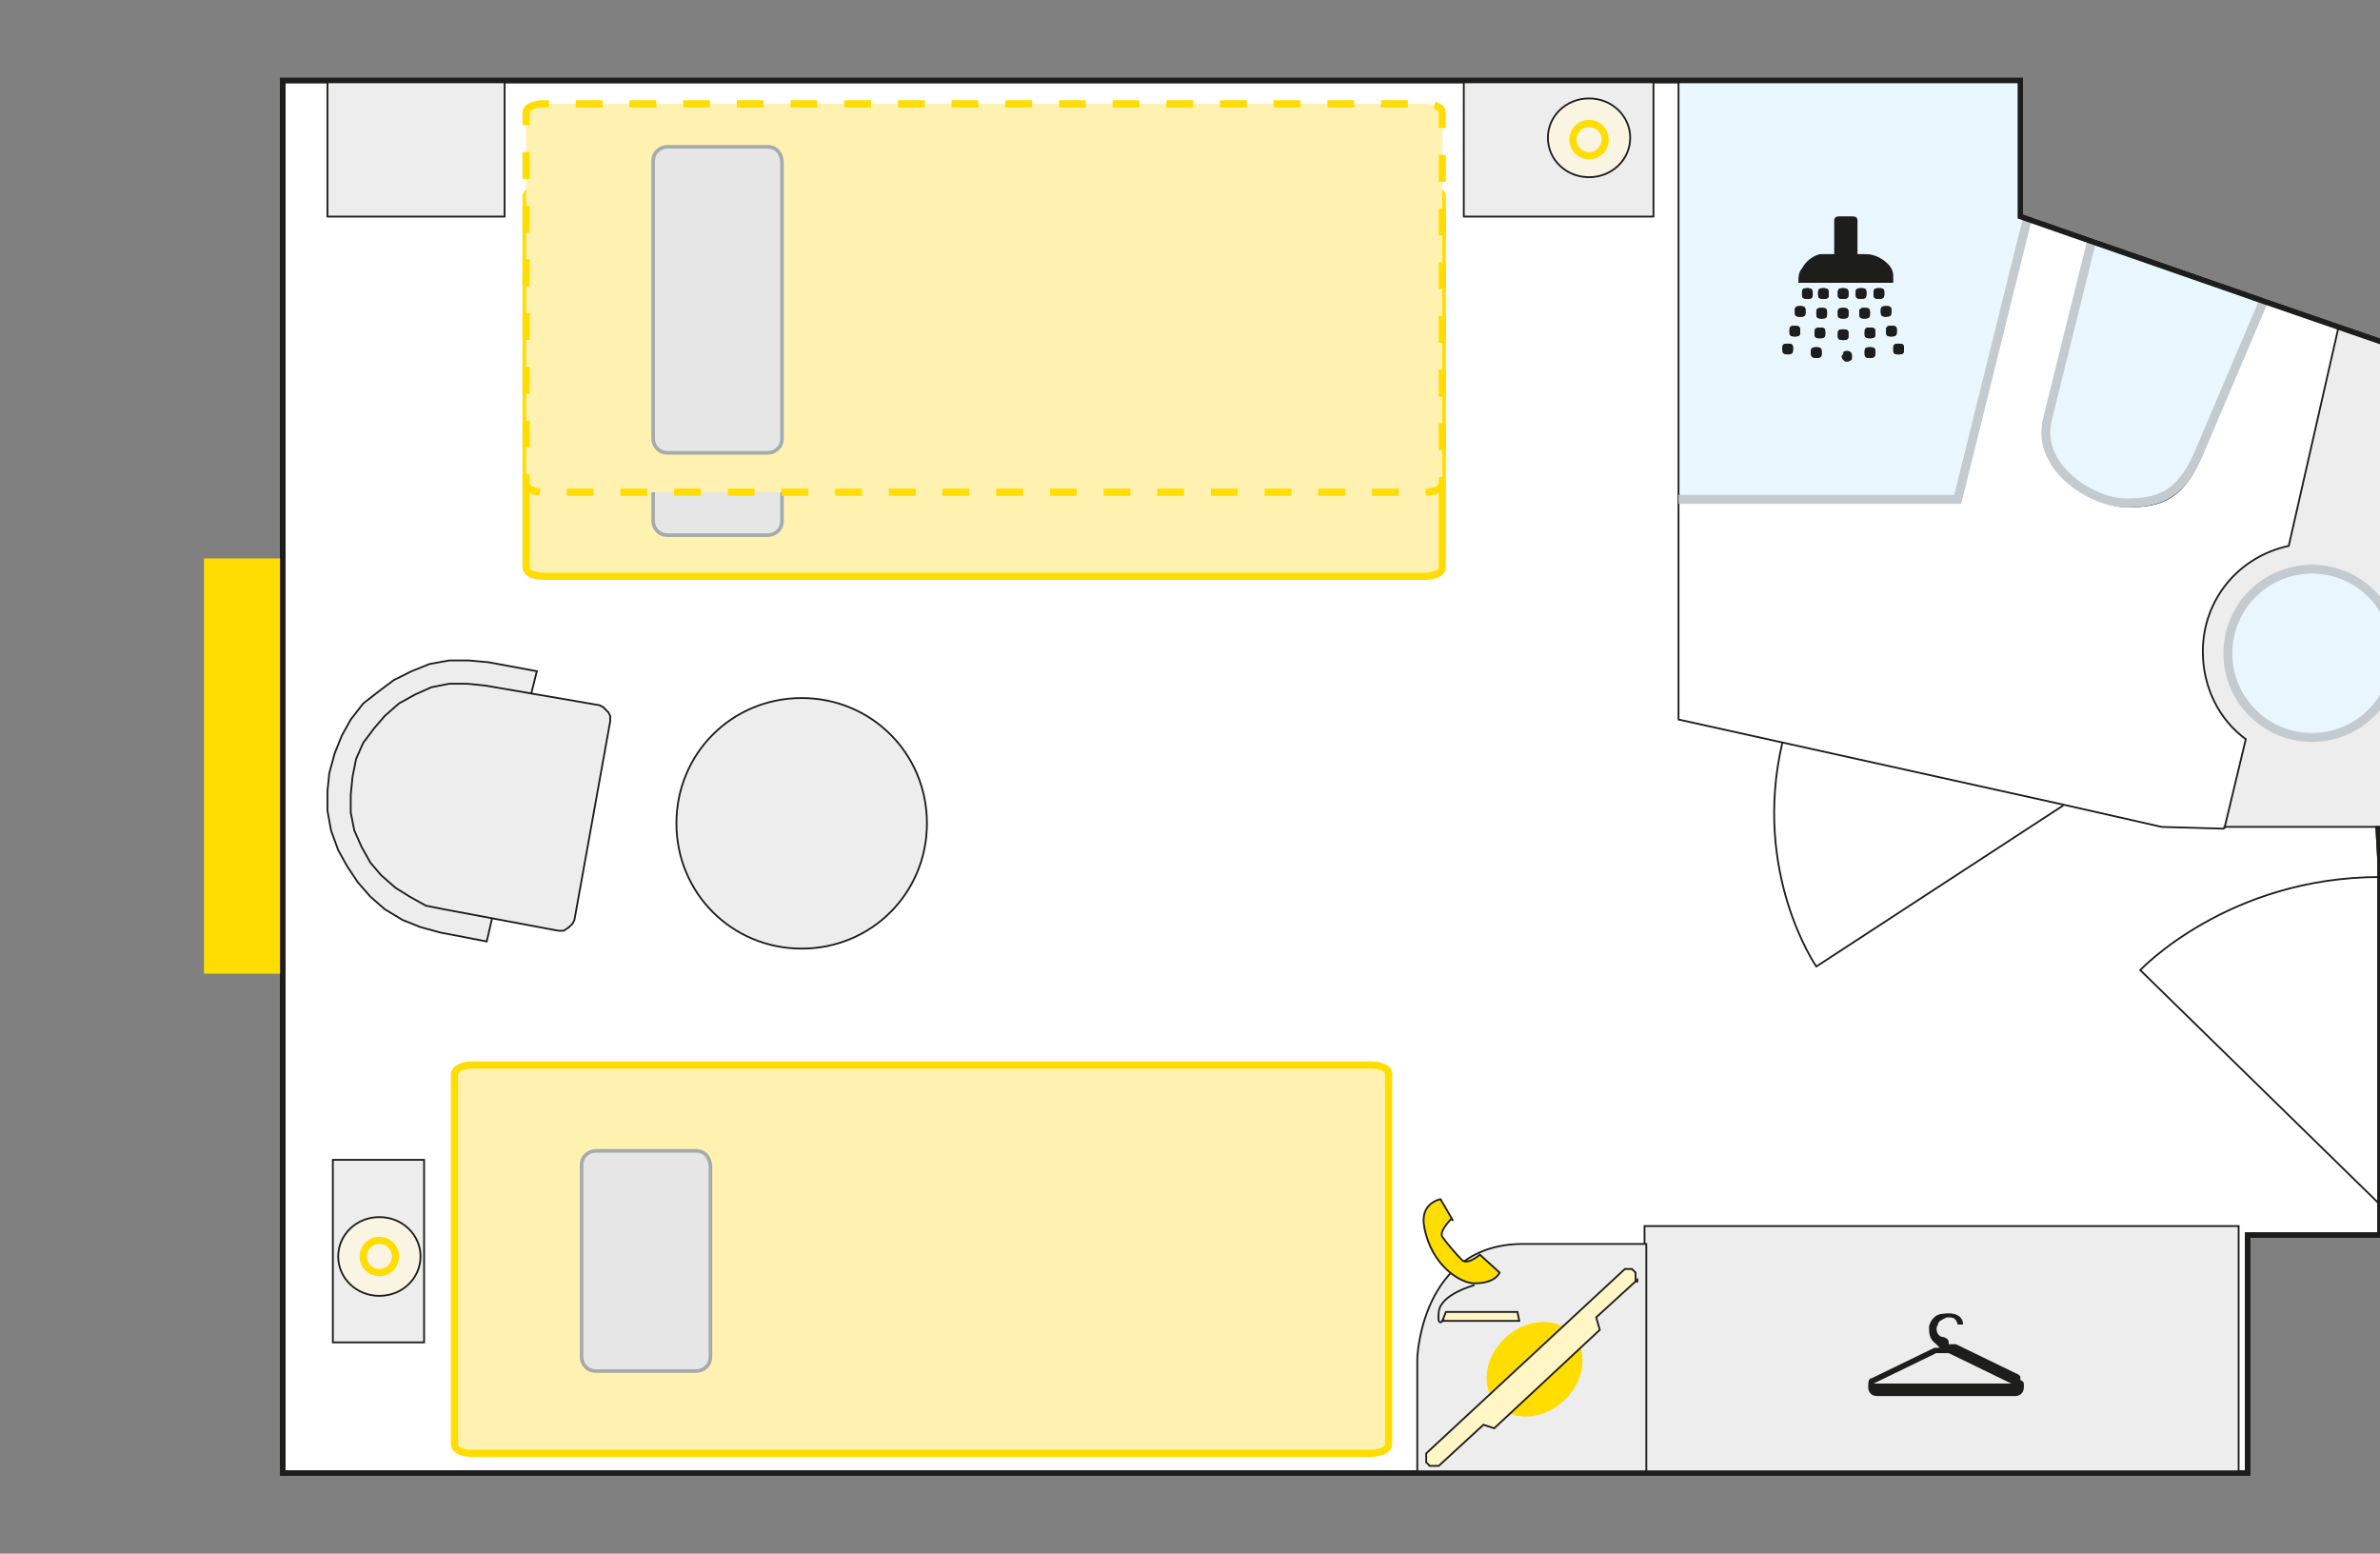 <?xml version="1.0" encoding="UTF-8"?>
<svg xmlns="http://www.w3.org/2000/svg" version="1.1" viewBox="0 0 133 86.8">
  <rect x="0" y="0" width="133" height="86.8" fill="#808080" stroke="none"/>
  <defs>
    <style>
      .cls-1, .cls-2 {
        fill: #fff1b0;
      }

      .cls-3 {
        fill: #faf4e3;
      }

      .cls-3, .cls-4, .cls-5, .cls-6, .cls-7, .cls-8, .cls-9, .cls-10, .cls-11, .cls-12, .cls-13, .cls-14, .cls-15 {
        stroke: #1d1d1b;
      }

      .cls-3, .cls-5, .cls-6, .cls-7, .cls-9, .cls-11, .cls-12, .cls-13, .cls-14 {
        stroke-width: .1px;
      }

      .cls-3, .cls-16, .cls-6, .cls-7, .cls-9, .cls-11, .cls-13 {
        fill-rule: evenodd;
      }

      .cls-3, .cls-17, .cls-6, .cls-7, .cls-9, .cls-10, .cls-2, .cls-11, .cls-12, .cls-13, .cls-14 {
        stroke-miterlimit: 3.9;
      }

      .cls-4 {
        stroke-miterlimit: 3.9;
        stroke-width: 0px;
      }

      .cls-4, .cls-18, .cls-13 {
        fill: #fd0;
      }

      .cls-5, .cls-19, .cls-20, .cls-17, .cls-21, .cls-8, .cls-10, .cls-12 {
        fill: none;
      }

      .cls-19 {
        stroke-dasharray: 1 1;
      }

      .cls-19, .cls-16, .cls-22 {
        stroke-miterlimit: 10;
      }

      .cls-19, .cls-22 {
        stroke: #a4aaad;
        stroke-width: .2px;
      }

      .cls-23, .cls-15 {
        fill: #fff;
      }

      .cls-20, .cls-17, .cls-2 {
        stroke: #fd0;
        stroke-width: .4px;
      }

      .cls-16 {
        stroke: #c4cbd0;
        stroke-width: .5px;
      }

      .cls-16, .cls-9 {
        fill: #eaf6fe;
      }

      .cls-17 {
        stroke-dasharray: 1.5 1.5;
      }

      .cls-6 {
        fill: #a9bbd4;
      }

      .cls-7, .cls-14 {
        fill: #ededed;
      }

      .cls-8, .cls-10, .cls-15 {
        stroke-width: .3px;
      }

      .cls-11 {
        fill: #fff5c5;
      }

      .cls-24 {
        fill: #1d1d1b;
      }

      .cls-22, .cls-25 {
        fill: #e6e6e6;
      }
    </style>
  </defs>
  <g>
    <g id="Ebene_1">
      <g id="Ebene_1-2" data-name="Ebene_1">
        <polygon class="cls-15" points="21 4.5 112.9 4.5 112.9 12.1 117.2 13.6 126.4 16.8 135.1 19.8 135.1 46.3 132.9 46.3 133 48.1 133 69 125.6 69 125.6 82.3 19.7 82.3 15.8 82.3 15.8 4.5 21 4.5"></polygon>
        <line class="cls-10" x1="126.4" y1="16.8" x2="117.2" y2="13.6"></line>
        <polygon class="cls-23" points="115.5 45 115.5 45 99.8 41.5 93.8 40.2 93.8 28 109.5 28 113.3 12.3 130.8 18.3 127.9 30.6 124.3 46.3 120.8 46.2 115.5 45 115.5 45"></polygon>
        <path class="cls-7" d="M124.3,46.3l1.2-5c-1.5-1.1-2.4-2.9-2.4-4.9,0-2.9,2-5.3,4.8-5.9l2.8-12.3,4.3,1.5v26.5h-10.7Z"></path>
        <path class="cls-16" d="M129.2,31.8c2.6,0,4.7,2.1,4.7,4.7s-2.1,4.7-4.7,4.7-4.7-2.1-4.7-4.7,2.1-4.7,4.7-4.7Z"></path>
        <path class="cls-9" d="M126.6,17l-3.7,8.7c-1,2.2-2.2,2.6-4,2.6s-5-1.9-4.4-4.6h0l2.5-10.1,9.6,3.4Z"></path>
        <polygon class="cls-9" points="93.8 28 109.5 28 113.3 12.3 112.9 12.1 112.9 4.5 93.8 4.5 93.8 28"></polygon>
        <path class="cls-6" d="M96.4,28"></path>
        <path class="cls-5" d="M133,67.3l-13.4-13.1s4.9-5.2,13.4-5.2"></path>
        <polygon class="cls-7" points="114.9 82.3 125.1 82.3 125.1 68.5 91.9 68.5 91.9 82.3 114.9 82.3"></polygon>
        <path class="cls-7" d="M79.2,82.3v-6.4s.2-6.4,5.9-6.4h6.9v12.8h-12.8Z"></path>
        <path class="cls-5" d="M-2.1,58.2"></path>
        <rect class="cls-14" x="18.6" y="64.8" width="5.1" height="10.2"></rect>
        <g>
          <path class="cls-3" d="M21.2,68c-1.3,0-2.3,1-2.3,2.2s1,2.2,2.3,2.2,2.3-1,2.3-2.2-1-2.2-2.3-2.2Z"></path>
          <path class="cls-20" d="M21.2,69.3c-.5,0-.9.4-.9.9s.4.9.9.9.9-.4.9-.9-.4-.9-.9-.9Z"></path>
        </g>
        <rect class="cls-14" x="18.3" y="4.5" width="9.9" height="7.6"></rect>
        <rect class="cls-14" x="81.8" y="4.5" width="10.6" height="7.6"></rect>
        <g>
          <polygon class="cls-14" points="29.7 38.7 30 37.5 27.3 37 26.2 36.9 25.1 36.9 24 37.1 23 37.5 22 38 21.2 38.6 20.3 39.3 19.6 40.2 19.1 41.1 18.7 42.1 18.4 43.2 18.3 44.2 18.3 45.3 18.5 46.4 18.9 47.5 19.4 48.4 20 49.3 20.7 50.1 21.5 50.8 22.5 51.4 23.5 51.8 24.6 52.1 27.2 52.6 27.5 51.3 29.7 38.7"></polygon>
          <polygon class="cls-14" points="34.1 40.3 34.1 40 34 39.8 33.7 39.5 33.5 39.4 27.1 38.3 26.1 38.2 25.1 38.2 24.1 38.4 23.2 38.8 22.3 39.3 21.5 40 20.9 40.7 20.3 41.5 19.9 42.4 19.7 43.4 19.6 44.4 19.6 45.4 19.8 46.4 20.2 47.3 20.7 48.2 21.3 48.9 22.1 49.6 22.9 50.1 23.8 50.6 24.8 50.8 31.2 52 31.5 52 31.8 51.8 32 51.6 32.1 51.4 34.1 40.3"></polygon>
        </g>
        <path class="cls-14" d="M44.8,39c-3.9,0-7,3.1-7,7s3.1,7,7,7,7-3.1,7-7-3.1-7-7-7Z"></path>
        <line class="cls-8" x1="15.8" y1="82.3" x2="15.8" y2="4.5"></line>
        <polyline class="cls-5" points="115.5 45 93.8 40.2 93.8 28"></polyline>
        <path class="cls-5" d="M99.5,41.5"></path>
        <path class="cls-5" d="M115.5,45"></path>
        <polyline class="cls-5" points="124.3 46.3 120.8 46.2 115.5 45"></polyline>
        <rect class="cls-18" x="11.4" y="31.2" width="4.4" height="23.2"></rect>
        <polyline class="cls-16" points="93.8 27.9 109.4 27.9 113.3 12.2"></polyline>
        <g>
          <path class="cls-24" d="M105.8,15.8h0v-.4c0-.4-.3-.7-.6-.9s-.6-.3-1-.3h-.4v-1.9s0-.2-.2-.2h-.8s-.2,0-.2.2v1.9h-.8c-.5.1-.8.4-1,.8-.2.3-.2.5-.2.8h5.3-.1ZM103.3,18.7c0-.2,0-.3-.3-.3s-.3.1-.3.3,0,.3.3.3.3-.1.3-.3ZM101.4,18.6c0,.2,0,.3.3.3s.3-.1.3-.3,0-.3-.3-.3-.3.1-.3.3ZM100.9,17.4c0-.1,0-.3-.3-.3s-.3.1-.3.3,0,.3.3.3.3-.1.3-.3ZM103.3,17.5c0-.2,0-.3-.3-.3s-.3.1-.3.3,0,.3.3.3.3-.1.3-.3ZM102.1,17.5c0-.2,0-.3-.3-.3s-.3.1-.3.3,0,.3.3.3.3-.1.3-.3ZM106,18.5c0-.2,0-.3-.3-.3s-.3.1-.3.3,0,.3.3.3.3-.1.3-.3ZM101.2,19.7c0,.1,0,.3.3.3s.3-.1.3-.3,0-.3-.3-.3-.3.1-.3.3ZM105.3,16.4c0-.2,0-.3-.3-.3s-.3.1-.3.3,0,.3.3.3.3-.1.3-.3ZM104.8,18.6c0-.2,0-.3-.3-.3s-.3.1-.3.3,0,.3.3.3.3-.1.3-.3ZM104.8,19.7c0-.2,0-.3-.3-.3s-.3.1-.3.3,0,.3.3.3.3-.1.3-.3ZM104.3,16.4c0-.2,0-.3-.3-.3s-.3.1-.3.3,0,.3.3.3.3-.1.3-.3ZM104.5,17.5c0-.2,0-.3-.3-.3s-.3.1-.3.3,0,.3.3.3.3-.1.3-.3ZM106.4,19.5c0-.2,0-.3-.3-.3s-.3.1-.3.3,0,.3.3.3.3-.1.3-.3ZM105.4,17.7c0,0,.3-.1.3-.3s0-.3-.3-.3-.3.1-.3.3,0,.3.3.3ZM102.2,16.4c0-.1,0-.3-.3-.3s-.3.1-.3.3,0,.3.3.3.3-.1.3-.3ZM99.9,19.8c.2,0,.3-.1.3-.3s0-.3-.3-.3-.3.1-.3.3,0,.3.3.3ZM100.6,18.5c0-.1,0-.3-.3-.3s-.3.1-.3.3,0,.3.3.3.3-.1.3-.3ZM101.3,16.4c0-.1,0-.3-.3-.3s-.3.1-.3.3,0,.3.3.3.3-.1.3-.3ZM103.3,16.4c0-.1,0-.3-.3-.3s-.3.1-.3.3,0,.3.3.3.3-.1.3-.3Z"></path>
          <path class="cls-24" d="M105.8,15.8h-5.3c0-.3,0-.6.2-.8.2-.4.6-.7,1-.8h.8v-1.9s0-.2.2-.2h.8s.2,0,.2.2v1.9h.4c.4,0,.7.1,1,.3s.5.5.6.9v.4h.1Z"></path>
          <g>
            <path class="cls-24" d="M103,20.1h0c0,0-.2-.2,0-.3,0-.1,0-.2.2-.2.2,0,.3.1.3.3s0,.2-.2.3h-.2Z"></path>
            <path class="cls-24" d="M103.3,18.7c0,.2,0,.3-.3.3s-.3-.1-.3-.3,0-.3.3-.3.3.1.3.3Z"></path>
            <path class="cls-24" d="M101.4,18.6c0-.1,0-.3.3-.3s.3.1.3.3,0,.3-.3.3-.3-.1-.3-.3Z"></path>
            <path class="cls-24" d="M100.9,17.4c0,.2,0,.3-.3.3s-.3-.1-.3-.3,0-.3.3-.3.3.1.3.3Z"></path>
            <path class="cls-24" d="M103.3,17.5c0,.2,0,.3-.3.3s-.3-.1-.3-.3,0-.3.3-.3.3.1.3.3Z"></path>
            <path class="cls-24" d="M102.1,17.5c0,.2,0,.3-.3.3s-.3-.1-.3-.3,0-.3.3-.3.3.1.3.3Z"></path>
            <path class="cls-24" d="M106,18.5c0,.1,0,.3-.3.3s-.3-.1-.3-.3,0-.3.3-.3.3.1.3.3Z"></path>
            <path class="cls-24" d="M101.2,19.7c0-.2,0-.3.3-.3s.3.1.3.3,0,.3-.3.3-.3-.1-.3-.3Z"></path>
            <path class="cls-24" d="M105.3,16.4c0,.1,0,.3-.3.3s-.3-.1-.3-.3,0-.3.3-.3.3.1.3.3Z"></path>
            <path class="cls-24" d="M104.8,18.6c0,.2,0,.3-.3.3s-.3-.1-.3-.3,0-.3.3-.3.3.1.3.3Z"></path>
            <path class="cls-24" d="M104.8,19.7c0,.1,0,.3-.3.3s-.3-.1-.3-.3,0-.3.3-.3.3.1.3.3Z"></path>
            <path class="cls-24" d="M104.3,16.4c0,.1,0,.3-.3.3s-.3-.1-.3-.3,0-.3.3-.3.3.1.3.3Z"></path>
            <path class="cls-24" d="M104.5,17.5c0,.1,0,.3-.3.3s-.3-.1-.3-.3,0-.3.3-.3.3.1.3.3Z"></path>
            <path class="cls-24" d="M106.4,19.5c0,.2,0,.3-.3.3s-.3-.1-.3-.3,0-.3.3-.3.3.1.3.3Z"></path>
            <path class="cls-24" d="M105.4,17.7c-.2,0-.3-.1-.3-.3s0-.3.3-.3.3.1.3.3,0,.3-.3.3Z"></path>
            <path class="cls-24" d="M102.2,16.4c0,.2,0,.3-.3.3s-.3-.1-.3-.3,0-.3.3-.3.3.1.3.3Z"></path>
            <path class="cls-24" d="M99.9,19.8c0,0-.3-.1-.3-.3s0-.3.3-.3.3.1.3.3,0,.3-.3.3Z"></path>
            <path class="cls-24" d="M100.6,18.5c0,.2,0,.3-.3.3s-.3-.1-.3-.3,0-.3.3-.3.3.1.3.3Z"></path>
            <path class="cls-24" d="M101.3,16.4c0,.2,0,.3-.3.3s-.3-.1-.3-.3,0-.3.3-.3.3.1.3.3Z"></path>
            <path class="cls-24" d="M103.3,16.4c0,.2,0,.3-.3.3s-.3-.1-.3-.3,0-.3.3-.3.3.1.3.3Z"></path>
          </g>
        </g>
        <path class="cls-16" d="M126.5,16.8l-3.7,8.7c-1,2.2-2.2,2.6-4,2.6s-5-1.9-4.4-4.6h0l2.5-10.1"></path>
        <polygon class="cls-8" points="21 4.5 112.9 4.5 112.9 12.1 117.2 13.6 126.4 16.8 135.1 19.8 135.1 46.3 132.9 46.3 133 48.1 133 69 125.6 69 125.6 82.3 19.7 82.3 15.8 82.3 15.8 4.5 21 4.5"></polygon>
        <g>
          <path class="cls-13" d="M81.2,68.2l-.7-1.2s-1.2.2-.9,1.6c.4,2.1,2,3.1,2.8,3.1,1.2,0,1.4-.6,1.4-.6l-1.1-1s-.7.6-1,.3-.9-1-1.1-1.3.5-1,.5-1h0Z"></path>
          <polygon class="cls-11" points="84.9 73.8 80.6 73.8 80.8 73.3 84.8 73.3 84.9 73.8"></polygon>
          <path class="cls-12" d="M82.4,71.8s-1.9.5-2,1.5.3.4.3.4"></path>
        </g>
        <g>
          <ellipse class="cls-4" cx="85.7" cy="76.5" rx="2.9" ry="2.4" transform="translate(-29.1 78.8) rotate(-42.9)"></ellipse>
          <path class="cls-11" d="M91.5,71.5l-2.3,2.1.2.7-5.9,5.5-.6-.2-2.5,2.3c0,0-.3,0-.5,0l-.2-.2c0,0,0-.3,0-.5l11.1-10.3c0,0,.3,0,.4,0l.2.2c0,0,0,.3,0,.5h.1Z"></path>
        </g>
        <g id="SZ1UpP.tif">
          <path class="cls-24" d="M112.8,76.8h0l-3.5-1.7s-.2,0-.4,0c0-.2,0-.3-.3-.4-.3,0-.5-.4-.3-.7,0-.2.3-.3.5-.4.3,0,.5,0,.6.4h0c0,0,.3,0,.3,0h0c0-.5-.5-.7-1.1-.6-.4,0-.7.3-.8.7,0,.4,0,.7.4,1l.2.2c-.2,0-.3,0-.3,0l-3.5,1.7h0c-.2,0-.2.3-.2.5,0,.3.2.5.5.5h7.7c.3,0,.5-.2.5-.5s0-.3-.2-.4v-.2ZM112.4,77.3h-7.7l3.5-1.7h0s.2,0,.3,0h.4l3.5,1.7h0Z"></path>
        </g>
        <path class="cls-2" d="M25.4,60c0-.3.5-.5,1-.5h50.2c.6,0,1,.2,1,.5v20.7c0,.3-.5.5-1,.5H26.4c-.6,0-1-.2-1-.5,0,0,0-20.7,0-20.7Z"></path>
        <g>
          <path class="cls-22" d="M32.5,75.7v-10.6c0-.5.4-.8.8-.8h5.6c.5,0,.8.4.8.9v10.6c0,.5-.4.8-.8.8h-5.6c-.5,0-.8-.4-.8-.8h0Z"></path>
          <path class="cls-22" d="M36.2,67.9"></path>
        </g>
        <g>
          <path class="cls-3" d="M88.8,5.5c-1.3,0-2.3,1-2.3,2.2s1,2.2,2.3,2.2,2.3-1,2.3-2.2-1-2.2-2.3-2.2Z"></path>
          <path class="cls-20" d="M88.8,6.9c-.5,0-.9.4-.9.9s.4.9.9.9.9-.4.9-.9-.4-.9-.9-.9Z"></path>
        </g>
        <path class="cls-5" d="M115.3,45l-13.8,9s-3.6-5.2-1.9-12.5"></path>
        <g>
          <g>
            <g>
              <path class="cls-2" d="M29.4,11c0-.3.4-.5,1-.5h49.2c.6,0,1,.2,1,.5v20.7c0,.3-.4.5-1,.5H30.4c-.6,0-1-.2-1-.5V11Z"></path>
              <path class="cls-22" d="M36.4,26.5"></path>
              <path class="cls-19" d="M36.4,15.5"></path>
            </g>
            <path class="cls-22" d="M36.5,29v-15.4c0-.5.4-.8.8-.8h5.6c.5,0,.8.4.8.9v15.4c0,.5-.4.8-.8.8h-5.6c-.5,0-.8-.4-.8-.8h0Z"></path>
          </g>
          <g>
            <g>
              <g>
                <path class="cls-1" d="M29.4,6.3c0-.3.4-.5,1-.5h49.2c.6,0,1,.2,1,.5v20.7c0,.3-.4.5-1,.5H30.4c-.6,0-1-.2-1-.5V6.3Z"></path>
                <path class="cls-17" d="M29.4,6.3c0-.3.4-.5,1-.5h49.2c.6,0,1,.2,1,.5v20.7c0,.3-.4.5-1,.5H30.4c-.6,0-1-.2-1-.5V6.3Z"></path>
              </g>
              <path class="cls-25" d="M36.4,21.8"></path>
              <path class="cls-21" d="M36.4,10.8"></path>
            </g>
            <path class="cls-22" d="M36.5,24.4v-15.4c0-.5.4-.8.8-.8h5.6c.5,0,.8.4.8.9v15.4c0,.5-.4.8-.8.8h-5.6c-.5,0-.8-.4-.8-.8h0Z"></path>
          </g>
        </g>
      </g>
    </g>
  </g>
</svg>
